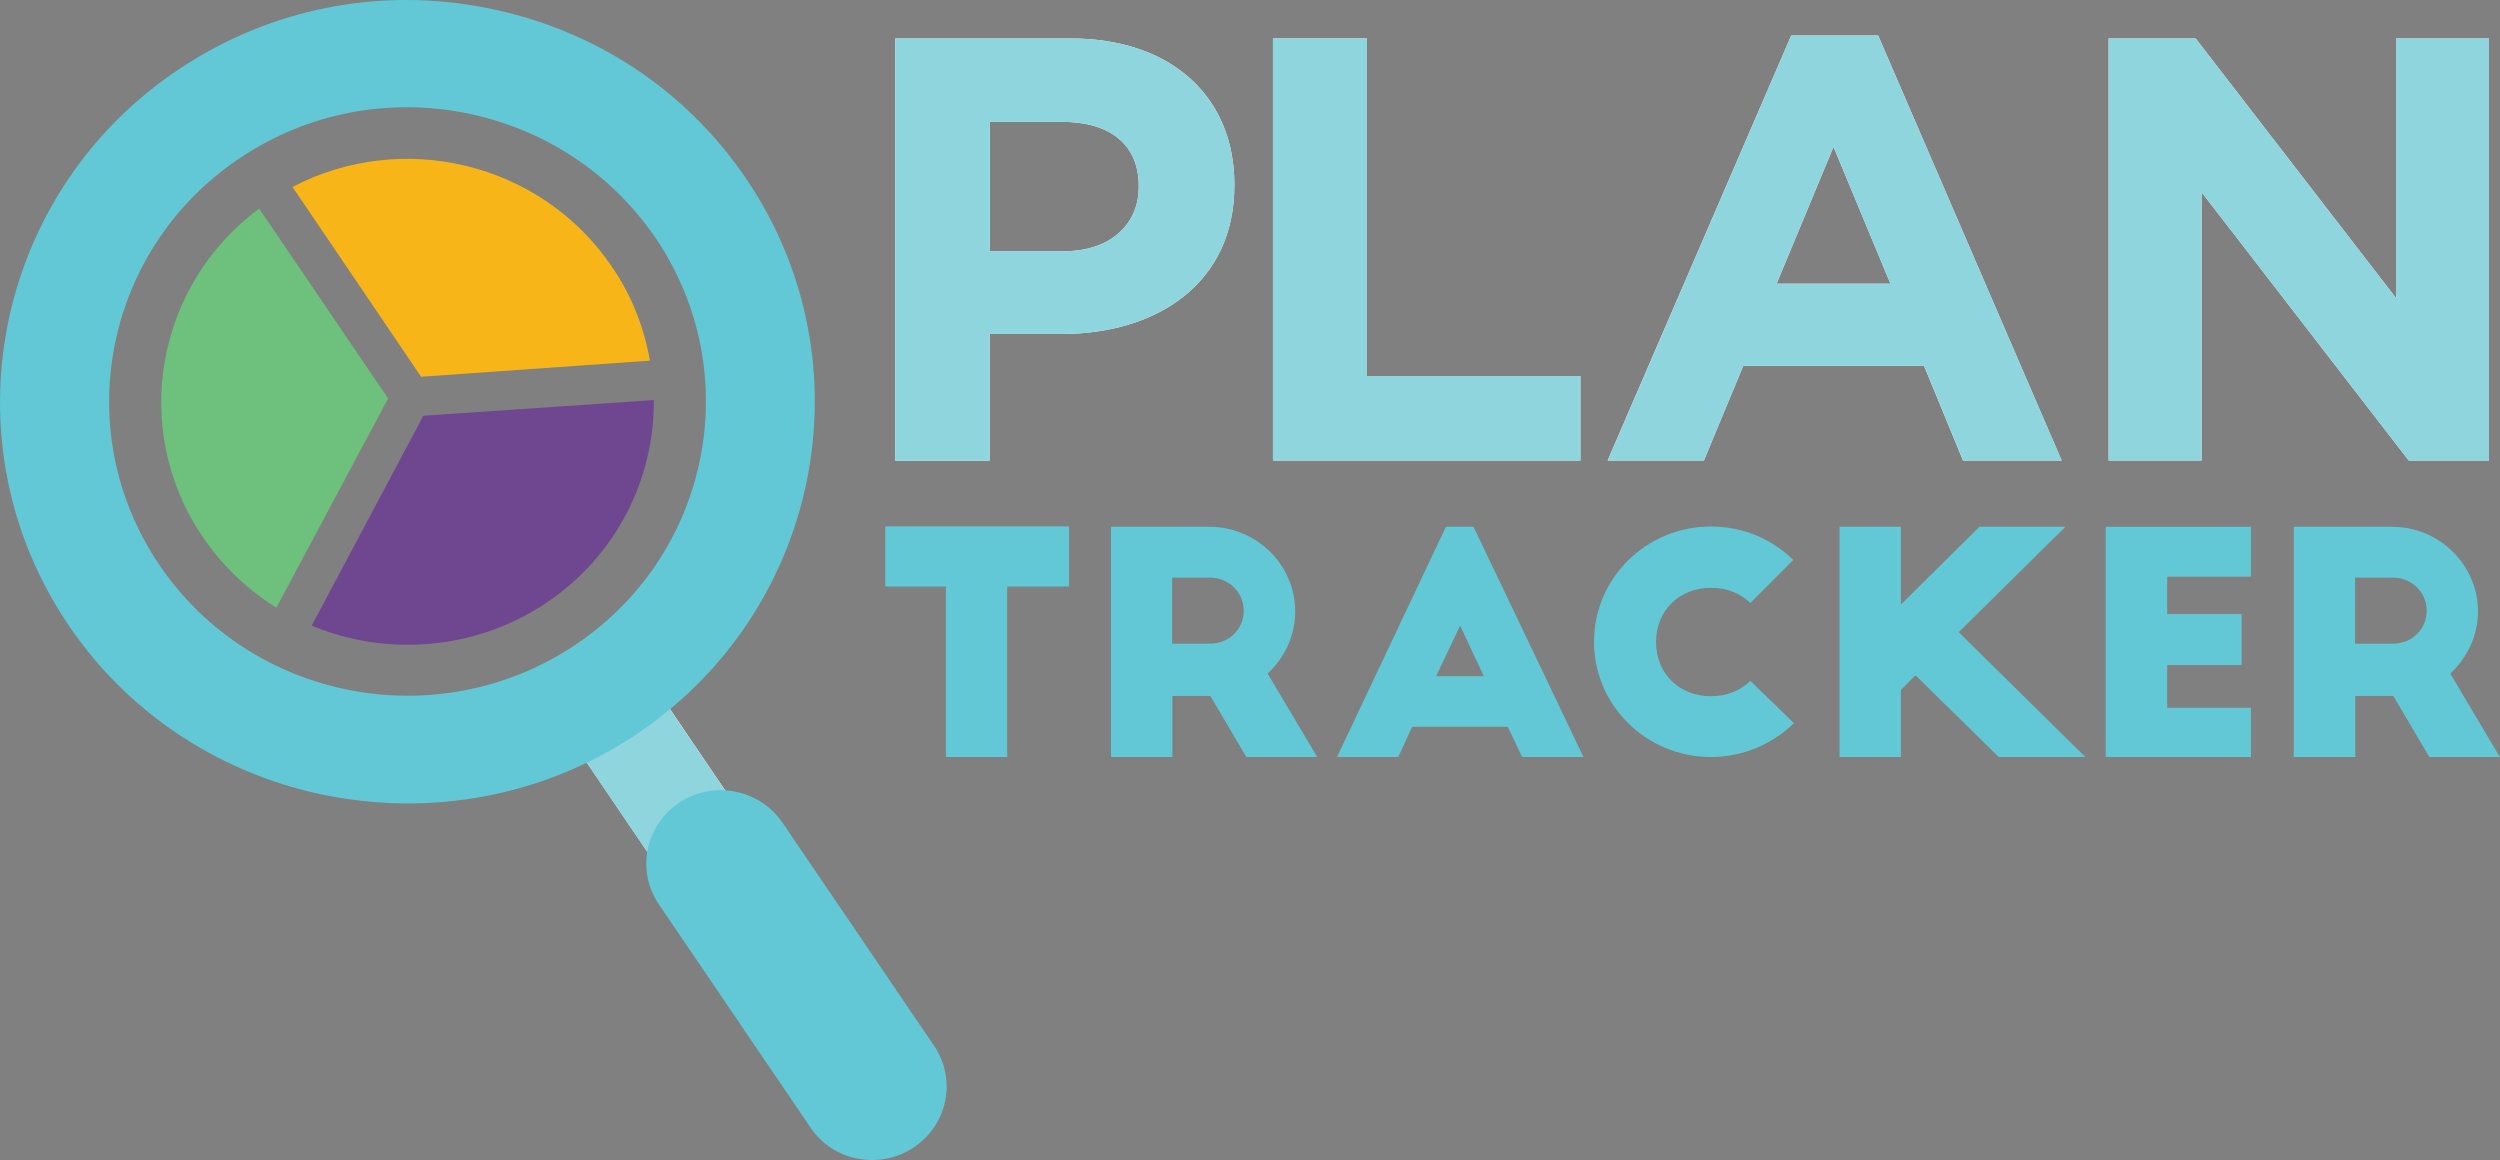 <svg width="250" height="116" viewBox="0 0 250 116" fill="none" xmlns="http://www.w3.org/2000/svg" id="logo">
<rect x="0" y="0" width="250" height="116" fill="#808080" stroke="none"/>
<g clip-path="url(#clip0_8198_207902)">
<path d="M82.773 109.197C81.542 108.972 80.37 108.25 79.612 107.126L57.629 74.707C56.102 72.47 56.729 69.418 58.99 67.903C61.251 66.389 64.353 67.016 65.88 69.252L87.864 101.672C89.391 103.908 88.763 106.96 86.502 108.475C85.33 109.232 84.004 109.457 82.773 109.197" fill="white"/>
<path d="M106.414 25.119C111.113 25.119 113.872 22.362 113.872 18.718V18.588C113.872 14.411 110.936 12.187 106.248 12.187H98.991V25.131H106.414V25.119ZM89.568 3.845H107.053C117.281 3.845 123.437 9.821 123.437 18.422V18.552C123.437 28.302 115.742 33.401 106.118 33.401H98.956V46.074H89.532V3.845H89.568V3.845Z" fill="white"/>
<path d="M127.272 3.845H136.696V37.602H158.04V46.05H127.296V3.845H127.272Z" fill="white"/>
<path d="M189.045 28.373L183.351 14.683L177.656 28.373H189.045ZM179.124 3.55H187.814L206.163 46.05H196.302L192.407 36.596H174.318L170.388 46.05H160.763L179.124 3.55Z" fill="white"/>
<path d="M210.863 3.845H219.564L239.607 29.816V3.845H248.9V46.05H240.873L220.156 19.215V46.05H210.863V3.845Z" fill="white"/>
<path d="M61.725 67.087C60.778 67.087 59.819 67.359 58.978 67.915C57.558 68.862 56.776 70.424 56.776 72.009C56.776 72.944 57.049 73.878 57.617 74.719L79.6 107.138C80.37 108.25 81.53 108.972 82.761 109.208C83.093 109.279 83.424 109.315 83.756 109.315C84.691 109.315 85.638 109.043 86.49 108.487C87.911 107.54 88.692 105.978 88.692 104.393C88.692 103.458 88.42 102.512 87.852 101.683L65.868 69.264C64.909 67.856 63.323 67.087 61.713 67.087" fill="#8ED5DE"/>
<path d="M46.536 11.299C38.711 9.761 30.743 11.335 24.149 15.701C10.464 24.729 6.795 43.021 15.957 56.521C25.12 70.021 43.671 73.63 57.356 64.602C71.041 55.574 74.711 37.282 65.548 23.782C61.085 17.274 54.361 12.849 46.536 11.299ZM32.815 79.581C22.587 77.582 13.093 71.737 6.866 62.532C-5.624 44.109 -0.592 19.108 18.088 6.791C27.145 0.816 38 -1.314 48.666 0.793C59.356 2.899 68.555 8.933 74.616 17.866C87.105 36.288 82.074 61.277 63.393 73.594C54.065 79.735 43.043 81.569 32.815 79.569" fill="#62C8D5"/>
<path d="M42.109 37.673L64.992 36.064C64.424 32.81 63.193 29.592 61.192 26.669C54.101 16.222 40.238 12.944 29.252 18.695L42.109 37.673V37.673Z" fill="#F8B518"/>
<path d="M38.806 39.838L25.914 20.86C15.555 28.539 12.986 42.962 20.279 53.705C22.28 56.627 24.777 58.994 27.642 60.769L38.806 39.85V39.838Z" fill="#6DC17D"/>
<path d="M42.334 41.577L31.17 62.567C38.534 65.62 47.294 65.099 54.456 60.402C61.618 55.669 65.442 47.919 65.383 40.004L42.334 41.577V41.577Z" fill="#6E4790"/>
<path d="M85.768 115.87C83.897 115.515 82.169 114.426 81.044 112.746L65.891 90.443C63.595 87.059 64.53 82.528 67.927 80.268C71.361 77.996 75.954 78.919 78.25 82.267L93.403 104.57C95.7 107.954 94.765 112.486 91.367 114.746C89.639 115.894 87.638 116.225 85.768 115.858" fill="#62C8D5"/>
<path d="M107.053 3.845H89.532V46.074H98.956V33.401H106.118C115.742 33.401 123.437 28.314 123.437 18.552V18.422C123.437 9.821 117.281 3.845 107.053 3.845V3.845ZM98.991 12.187H106.248C110.948 12.187 113.872 14.423 113.872 18.588V18.718C113.872 22.362 111.113 25.119 106.414 25.119H98.991V12.187V12.187Z" fill="#8ED5DE"/>
<path d="M136.696 3.845H127.296V46.05H158.04V37.602H136.696V3.845Z" fill="#8ED5DE"/>
<path d="M187.814 3.55H179.125L160.775 46.05H170.4L174.33 36.596H192.419L196.314 46.05H206.175L187.814 3.55ZM177.657 28.373L183.351 14.672L189.045 28.373H177.657Z" fill="#8ED5DE"/>
<path d="M248.9 3.845H239.607V29.816L219.564 3.845H210.863V46.05H220.156V19.215L240.873 46.05H248.9V3.845Z" fill="#8ED5DE"/>
<path d="M88.526 52.64H106.911V58.651H100.719V75.701H94.587V58.651H88.526V52.64Z" fill="#62C8D5"/>
<path d="M117.211 64.366H121.011C122.881 64.366 124.373 62.922 124.373 61.076C124.373 59.23 122.869 57.763 121.011 57.763H117.211V64.366ZM124.633 75.701L121.034 69.595H117.234V75.701H111.102V52.676H120.928C125.651 52.676 129.522 56.486 129.522 61.147C129.522 63.608 128.421 65.809 126.764 67.359L131.724 75.701H124.633V75.701Z" fill="#62C8D5"/>
<path d="M143.622 67.619H148.381L146.013 62.567L143.61 67.619H143.622ZM133.701 75.701L144.592 52.676H147.351L158.349 75.701H152.216L150.784 72.683H141.219L139.822 75.701H133.689H133.701Z" fill="#62C8D5"/>
<path d="M175.028 60.295C174.057 59.349 172.696 58.781 171.098 58.781C167.937 58.781 165.605 61.053 165.605 64.2C165.605 67.347 167.901 69.619 171.098 69.619C172.696 69.619 174.057 69.063 175.028 68.081L179.396 72.317C177.265 74.387 174.329 75.701 171.098 75.701C164.634 75.701 159.401 70.542 159.401 64.176C159.401 57.811 164.634 52.652 171.098 52.652C174.294 52.652 177.194 53.894 179.325 56L175.028 60.307V60.295Z" fill="#62C8D5"/>
<path d="M206.542 52.676L195.876 63.218L208.531 75.701H199.877L191.543 67.525L190.087 69.004V75.701H183.955V52.676H190.087V60.461L197.947 52.676H206.542Z" fill="#62C8D5"/>
<path d="M210.567 52.676H225.092V57.669H216.723V61.408H224.157V66.507H216.723V70.778H225.092V75.701H210.567V52.676Z" fill="#62C8D5"/>
<path d="M235.51 64.366H239.31C241.181 64.366 242.672 62.922 242.672 61.076C242.672 59.23 241.169 57.763 239.31 57.763H235.51V64.366ZM242.933 75.701L239.334 69.595H235.534V75.701H229.378V52.676H239.204C243.927 52.676 247.798 56.486 247.798 61.147C247.798 63.608 246.697 65.809 245.028 67.359L249.988 75.701H242.933V75.701Z" fill="#62C8D5"/>
</g>
<defs>
<clipPath id="clip0_8198_207902">
<rect width="250" height="116" fill="white"/>
</clipPath>
</defs>
</svg>
